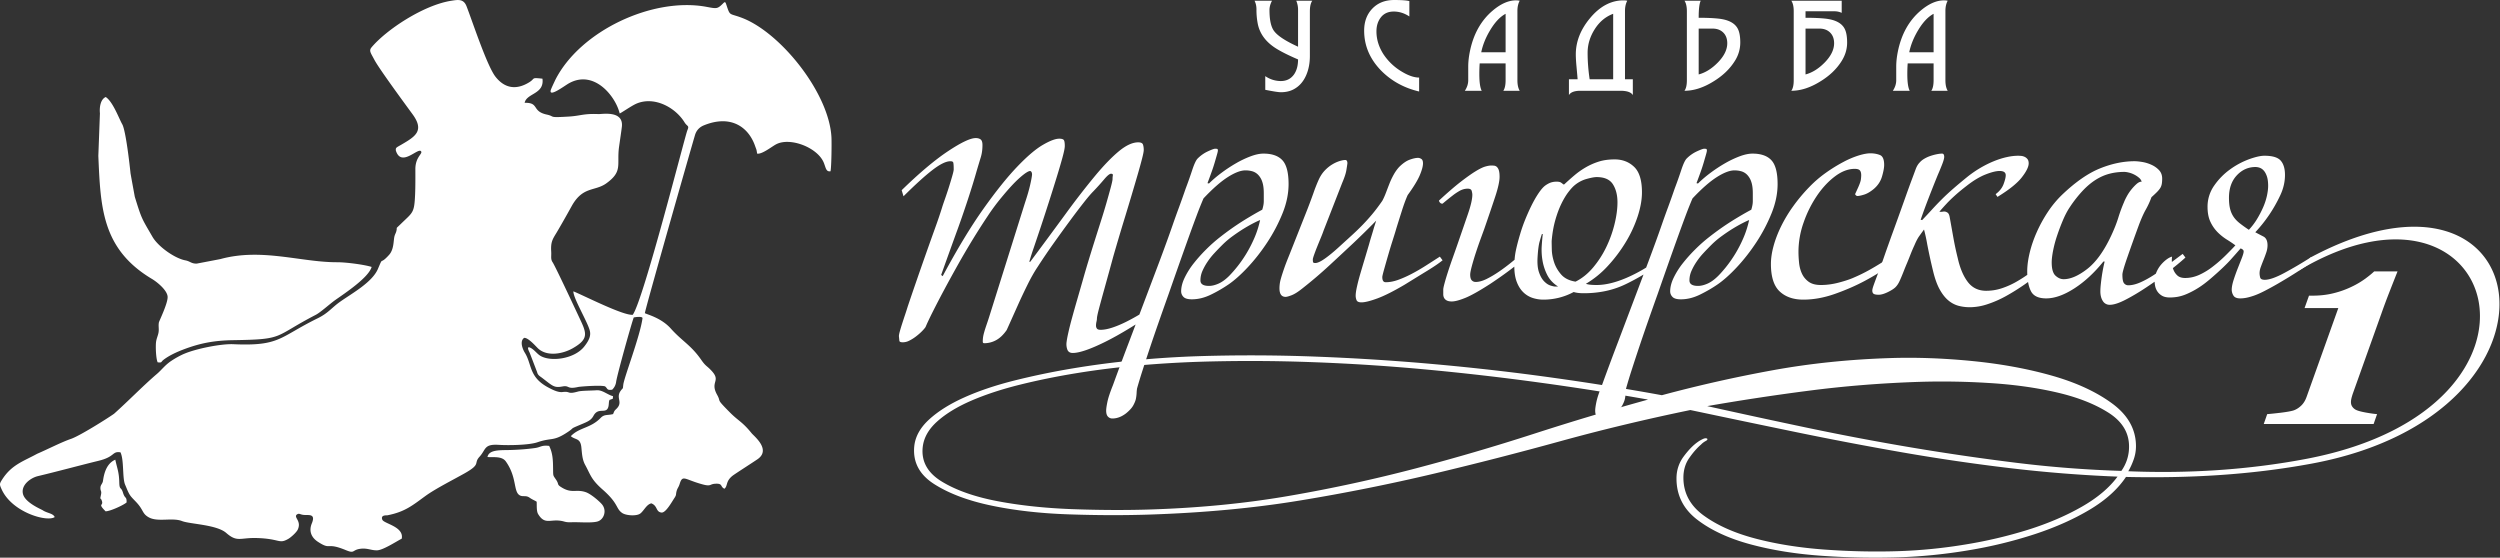 <svg width="260" height="58" viewBox="0 0 260 58" fill="none" xmlns="http://www.w3.org/2000/svg"><rect x="0" y="0" width="260" height="58" fill="#333333" stroke="none"/><g clip-path="url(#clip0_3580_2166)" fill="#fff"><path fill-rule="evenodd" clip-rule="evenodd" d="M19.155 36.792a8.89 8.89 0 00-1.33.732c-.664.44-1 .932-1.504 1.363-1.44 1.23-2.976 2.82-4.457 4.142-.7.496-3.58 2.309-4.487 2.616-.975.332-2.476 1.107-3.501 1.542-1.437.788-2.659 1.134-3.646 2.674-.297.463-.3.509-.046 1.06 1.096 2.374 4.724 3.401 5.506 2.854-.174-.402-.796-.401-1.244-.706-.152-.103-1.798-.77-2.048-1.665-.263-.942.778-1.706 1.544-1.888 2.082-.496 4.23-1.085 6.322-1.597 1.74-.426 1.369-1.013 2.264-.878.383.786.183 2.68.485 3.37.23.527.354.931.66 1.284.319.367.601.587.906 1.033.332.486.346.763.874 1.064.95.543 2.451-.003 3.489.402.812.316 3.59.362 4.584 1.23 1.155 1.007 1.433.478 3.178.53 2.463.074 2.283.66 3.284.085.273-.157.846-.671.981-.967.406-.89-.416-1.229-.124-1.541.28-.21.308-.022.752.02.495.046 1.263-.164.832.881-.32.773-.077 1.452.639 1.918 1.412.919.785-.014 2.924.873.913.379.615-.023 1.449-.145.75-.11 1.113.163 1.759.155.622-.007 1.945-.883 2.58-1.213.25-1.258-1.855-1.555-2.02-1.972-.206-.52.445-.442.526-.458 1.848-.358 2.652-1.063 3.967-2.016 1.029-.747 2.9-1.691 4.063-2.347 1.763-.994.898-1.013 1.554-1.73.69-.753.44-1.333 1.995-1.234 1.006.063 3.149.032 4.02-.267 1.548-.53 1.635-.04 3.203-1.095.726-.488.06-.224 1.352-.766.675-.284 1.031-.424 1.285-.898.516-.963 1.355-.089 1.555-.976.071-.318-.002-.738.235-.705.299-.15.196.003.24-.354-.609-.159-1.095-.669-1.736-.615-.448.037-1.554.032-1.902.13-1.17.33-.744-.059-1.612.053-.48.062-1.097-.267-1.478-.469-2.049-1.086-1.688-2.41-2.448-3.623-.213-.34-.569-1.202-.064-1.543.417-.03 1.19.854 1.399 1.059.952.938 2.612.61 3.637.03 1.678-.951 1.467-1.55.783-3.005-.42-.895-2.477-5.304-2.845-5.919-.252-.355-.133-.624-.164-1.125-.063-1.016.137-1.287.563-1.992.29-.483 1-1.726 1.616-2.84 1.134-1.956 2.332-1.446 3.5-2.24 1.82-1.29 1.11-1.943 1.381-3.864.111-.784.257-1.768.293-2.097.154-1.68-2.045-1.265-2.442-1.281-1.572-.065-1.857.187-3.095.26-2.216.133-1.343-.005-2.285-.21-1.58-.342-.75-1.264-2.294-1.219.203-1.018 2.07-.882 1.853-2.512-1.227-.133-.718-.033-1.376.374-1.3.804-2.519.675-3.5-.566-.895-1.133-2.425-5.82-3.02-7.341-.31-.792-.885-.68-1.596-.569-2.884.451-6.756 3.019-8.283 4.844-.295.351-.085.571.304 1.31.462.879 3.076 4.44 3.957 5.641 1.275 1.736.28 2.327-1.154 3.165-.524.307-.614.3-.577.619.552 1.765 2.277-.314 2.61.064.233.263-.584.56-.582 1.868.002.823.008 1.798-.027 2.612-.086 1.973-.215 1.845-1.477 3.076-.647.632-.335.241-.478.772-.058.218-.114.254-.187.508-.12.427-.035 1.362-.568 1.95-1.046 1.156-.552.037-1.157 1.456-.595 1.396-2.686 2.535-3.906 3.395-.938.661-1.232 1.187-2.368 1.744-3.993 1.96-3.878 2.91-8.766 2.692-1.287-.058-3.926.482-5.108.998zm35.931-.109l.77 2.01c.08.333.273.416.503.59 1.118.85 1.248 1.076 2.127.911.79-.148.418.331 1.669.046.394-.06 2.393-.198 2.772-.056.294.234.157.427.737.345.201-.19.367-.458.415-.82.097-.718 1.6-6.089 1.83-6.692.163-.039.943-.146.911.086-.26 1.89-1.895 6.096-1.996 6.89-.07.55.016.266-.249.617-.601.796.299 1.197-.5 1.941-.238.223-.198.27-.318.515-.619.152-.896-.005-1.293.401-1.06 1.09-2.208.967-3.097 1.893.473.42.997.16 1.097 1.176.065.663.093 1.268.393 1.813.555 1.008.593 1.492 1.816 2.565 1.69 1.482 1.348 1.956 2.031 2.434.391.274 1.512.357 1.898.05.387-.308.63-.934 1.138-1.05.673.265.444.871 1.045.957.444.063 1.067-1.077 1.356-1.514.245-.37.114-.332.241-.766.078-.263.197-.35.306-.702.317-1.025.527-.42 2.535.093.745.175.584-.08 1.191-.109.79-.037.463.308.926.523.371-.294.097-.752.842-1.348.238-.19 2.195-1.437 2.638-1.748 1.369-.994-.396-2.366-.646-2.674-.99-1.22-1.367-1.267-2.24-2.144-1.562-1.572-.882-1.009-1.35-1.85-.785-1.408.457-1.396-.596-2.521-.495-.529-.584-.437-1.064-1.128-1.066-1.532-1.977-1.927-3.159-3.247-1.013-1.132-2.499-1.471-2.697-1.6-.023-.244 5.141-18.339 5.241-18.614.13-.356.379-.71.898-.921 2.782-1.136 4.625.156 5.32 2.139.155.44.139.302.216.804.493.09 1.49-.705 1.952-.958 1.46-.796 4.363.327 4.99 1.927.212.54.227.934.688.868.105-.46.126-2.928.1-3.508-.218-4.602-5.274-10.9-9.284-12.44-1.388-.534-1.232-.132-1.651-1.383-.098-.294-.135-.331-.333-.132-.6.605-.674.555-1.75.357-5.561-1.025-13.104 2.48-15.7 7.596-.109.24-.488 1.014-.487 1.125-.119.674 1.459-.514 1.867-.746 2.638-1.505 4.89 1.328 5.312 3.116.131-.027 1.253-.817 1.766-1.031 1.848-.772 4.02.397 4.98 1.955.288.465.518.301.294.828-.242.565-4.539 17.554-5.676 19.184-.945.126-5.122-2.012-6.178-2.436-.03.68 1.459 3.146 1.702 4.069.12.456.024.922-.577 1.678-1.018 1.28-3.4 1.593-4.504.99-.383-.209-.634-.614-1.024-.834-.548-.308-.228.31-.144.48zM11.991 47.808c-1.178.497-1.24 2.121-1.302 2.303-.091.268-.242.336-.245.633-.004.352.145.288.06.704-.131.649-.068.196.084.623.214.602-.488.217.393 1.106.482 0 1.896-.658 2.185-.925.016-.665-.166-.324-.373-1.006-.204-.675-.368-.224-.388-1.087-.024-1.063-.212-1.41-.414-2.351zm38.703-.28c.558.06 1.49-.129 1.911.461 1.178 1.65.769 3.134 1.443 3.521.337.195.63-.031 1.024.245.292.207.488.262.742.423.023.438-.03.987.157 1.293.66 1.077 1.186.564 2.218.676.58.063.534.197 1.278.166.686-.03 2.016.102 2.664-.075.687-.188 1.043-1.188.417-1.852-.367-.39-1.154-1.05-1.66-1.212-.985-.316-1.398.155-2.419-.447-.608-.36-.293-.316-.62-.81-.33-.5-.319-.357-.328-1.104-.01-.982-.03-1.67-.409-2.441-.82-.092-.856.136-1.461.222-.754.108-1.753.192-2.746.21-1.035.018-2.052-.016-2.21.724zM16.4 37.684c.503.042.284-.016.627-.28.551-.421 1.314-.777 1.996-1.038 1.831-.703 3.312-.959 5.26-.989 5.385-.082 4.086-.318 8.549-2.63.504-.26 1.466-1.141 2.046-1.552.942-.666 3.446-2.307 3.774-3.435-.809-.25-2.68-.49-3.593-.488-3.764.01-7.845-1.509-12.143-.328l-2.463.472c-.58.004-.66-.243-1.178-.34-1.08-.202-2.817-1.407-3.423-2.458-1.116-1.932-1.1-1.78-1.83-4.143-.004-.017-.438-2.365-.45-2.482-.082-.819-.49-4.417-.854-5.062-.358-.635-.977-2.357-1.722-2.843-.51.222-.67.98-.603 1.698l-.166 4.426c.235 5.32.346 9.686 5.598 12.809.476.283 1.596 1.165 1.609 1.866.012.687-.881 2.502-.907 2.636-.074.385.028.668-.04 1.06-.056.314-.2.598-.251.938-.071.474-.016 1.816.164 2.163z"/><path d="M130.472.075h1.818c-.176.333-.264.653-.264.962 0 1.032.159 1.76.475 2.185.365.5 1.199 1.045 2.497 1.636V1.049a2.39 2.39 0 00-.188-.974h1.667c-.167.241-.25.608-.25 1.099v4.645c0 .741-.126 1.403-.377 1.986-.292.683-.731 1.178-1.316 1.486-.376.2-.819.3-1.329.3-.243 0-.782-.084-1.617-.25V7.917a2.836 2.836 0 001.611.512c.599 0 1.061-.233 1.387-.699.274-.4.412-.916.412-1.549-.859-.366-1.563-.711-2.113-1.036-1.183-.691-1.878-1.598-2.087-2.722a7.583 7.583 0 01-.126-1.461c0-.325-.067-.62-.2-.887zm17.117 7.992v1.449c-1.588-.375-2.917-1.112-3.987-2.21-1.153-1.2-1.73-2.573-1.73-4.122 0-.94.287-1.706.859-2.297.573-.591 1.327-.887 2.263-.887.752 0 1.279.037 1.58.112v1.599c-.518-.342-1.057-.512-1.617-.512-.577 0-1.022.198-1.336.593-.313.395-.47.885-.47 1.467 0 .85.255 1.661.765 2.435a5.853 5.853 0 001.881 1.761c.677.408 1.274.612 1.792.612zm10.461 1.374h-1.705c.158-.233.238-.6.238-1.1V6.595h-2.696c-.025.35-.037.716-.037 1.098 0 .858.083 1.44.25 1.749h-1.755c.234-.358.351-.725.351-1.1v-1.41c0-.5.059-1.033.176-1.599.367-1.79 1.153-3.197 2.357-4.22.844-.717 1.655-1.075 2.432-1.075.134 0 .263.013.389.038-.159.291-.239.645-.239 1.061v7.206c0 .466.08.832.239 1.099zm-4-4.009h2.533V1.436c-.583.308-1.127.89-1.634 1.748-.45.758-.748 1.507-.899 2.248zm14.949-4.293v7.103h.815V9.89c-.176-.3-.61-.45-1.304-.45h-4.138c-.626 0-1.028.15-1.203.45V8.242h.903c-.009-.125-.046-.554-.113-1.288-.05-.525-.075-.96-.075-1.301 0-1.326.493-2.581 1.479-3.765 1.028-1.234 2.19-1.85 3.485-1.85.134 0 .264.012.389.037-.159.291-.238.647-.238 1.064zm-3.887 4.351c0 .891.071 1.81.211 2.752h2.447V1.436c-.785.291-1.427.826-1.918 1.6-.493.777-.74 1.595-.74 2.454zm11.551-3.642c.826 0 1.509.03 2.05.088 1.093.116 1.781.5 2.063 1.149.142.324.213.774.213 1.348a3.54 3.54 0 01-.577 1.923c-.527.841-1.283 1.557-2.269 2.148-1.02.625-2.006.937-2.959.937.167-.225.251-.591.251-1.1V1.175c0-.491-.084-.858-.251-1.1h1.692c-.142.284-.213.875-.213 1.774zm0 1.124v4.77c.692-.183 1.348-.59 1.973-1.223.666-.675.999-1.349.999-2.023 0-.467-.14-.837-.418-1.112-.28-.275-.652-.412-1.118-.412h-1.436zm11.112-1.798v.674c.826 0 1.509.03 2.05.088 1.093.116 1.781.5 2.063 1.149.142.324.213.774.213 1.348 0 .675-.192 1.316-.577 1.923-.526.841-1.283 1.557-2.269 2.148-1.02.625-2.006.937-2.959.937.167-.225.251-.591.251-1.1V1.175c0-.491-.084-.858-.251-1.1h5.241v1.262a1.76 1.76 0 00-.79-.162h-2.972zm2.972 3.322c0-.467-.14-.837-.418-1.112-.28-.275-.652-.412-1.118-.412h-1.436v4.77c.692-.183 1.348-.59 1.973-1.223.667-.675.999-1.349.999-2.023zm11.814 4.945h-1.705c.159-.233.238-.6.238-1.1V6.595h-2.695c-.025.35-.038.716-.038 1.098 0 .858.084 1.44.251 1.749h-1.755c.234-.358.351-.725.351-1.1v-1.41c0-.5.058-1.033.175-1.599.368-1.79 1.154-3.197 2.357-4.22.844-.717 1.655-1.075 2.433-1.075.133 0 .263.013.388.038-.159.291-.238.645-.238 1.061v7.206c0 .466.079.832.238 1.099zm-3.999-4.009h2.532V1.436c-.583.308-1.126.89-1.634 1.748-.449.758-.748 1.507-.898 2.248zM120.637 32.08c-2.313 1.586-4.233 2.754-5.761 3.504-1.527.75-2.631 1.125-3.31 1.125-.297 0-.488-.126-.573-.38a1.654 1.654 0 01-.063-.793c.021-.19.079-.502.175-.935a30.2 30.2 0 01.382-1.521c.159-.582.339-1.221.541-1.918l.62-2.156a99.38 99.38 0 01.525-1.791c.202-.666.414-1.353.637-2.061.223-.708.446-1.41.668-2.108.223-.698.42-1.342.589-1.934.17-.592.313-1.104.43-1.538.117-.433.186-.734.207-.903 0-.17.011-.312.032-.428.021-.116-.043-.174-.191-.174-.149 0-.387.195-.716.586a27.03 27.03 0 01-1.13 1.252c-.234.233-.563.618-.987 1.157a77.004 77.004 0 00-1.432 1.887c-.531.718-1.093 1.495-1.687 2.33a64.073 64.073 0 00-1.687 2.488c-.34.508-.69 1.126-1.051 1.855-.36.73-.695 1.437-1.002 2.124l-.796 1.775c-.223.497-.345.766-.366.809-.339.486-.705.835-1.098 1.046a2.553 2.553 0 01-1.225.317c-.107 0-.16-.053-.16-.159 0-.169.011-.327.032-.475.021-.148.064-.333.128-.555.063-.222.153-.502.27-.84.117-.338.26-.782.43-1.331l3.533-11.255c.233-.697.408-1.3.525-1.807.117-.507.186-.877.207-1.11 0-.21-.064-.338-.191-.38-.191 0-.546.227-1.066.682-.52.454-1.162 1.146-1.926 2.076a21.893 21.893 0 00-1.432 1.934 71.38 71.38 0 00-1.56 2.441c-.53.867-1.05 1.754-1.56 2.663-.509.909-.981 1.77-1.416 2.584a98.561 98.561 0 00-1.162 2.235c-.34.676-.594 1.215-.764 1.617-.085.127-.217.28-.397.46-.18.18-.382.353-.605.523a4.31 4.31 0 01-.684.428 1.5 1.5 0 01-.669.174c-.233 0-.355-.053-.366-.159l-.048-.475c0-.106.032-.275.096-.508.064-.232.143-.496.239-.792.095-.296.196-.602.302-.92a34.6 34.6 0 00.286-.887c.255-.76.547-1.617.876-2.568a477.794 477.794 0 011.973-5.595 51.2 51.2 0 00.716-2.109c.043-.148.133-.417.27-.808a43.623 43.623 0 00.78-2.441c.107-.37.16-.608.16-.713 0-.444-.022-.698-.064-.761-.042-.064-.138-.095-.286-.095-.446 0-1.061.3-1.846.903-.786.603-1.794 1.517-3.024 2.742l-.191-.634c1.846-1.796 3.453-3.149 4.822-4.057 1.368-.91 2.329-1.364 2.88-1.364.213 0 .382.048.51.143.127.095.191.29.191.586 0 .466-.059.888-.175 1.269-.117.38-.26.856-.43 1.426-.106.38-.239.83-.398 1.348a88.59 88.59 0 01-.525 1.648c-.191.581-.393 1.178-.605 1.791a83.24 83.24 0 01-.636 1.776 1431.33 1431.33 0 00-1.528 4.248l.159.127c1.506-2.811 2.912-5.136 4.217-6.975 1.305-1.839 2.478-3.302 3.517-4.39 1.04-1.09 1.931-1.85 2.674-2.283.743-.434 1.315-.65 1.719-.65.212 0 .36.037.445.11.085.075.128.291.128.65 0 .212-.08.608-.239 1.19a69.35 69.35 0 01-.605 2.06 250.188 250.188 0 01-1.639 5.12c-.276.824-.525 1.564-.748 2.22a25.653 25.653 0 00-.462 1.457h.096a790.018 790.018 0 003.676-4.977 81.677 81.677 0 013.056-3.947c.923-1.11 1.756-1.97 2.498-2.583.743-.613 1.411-.92 2.006-.92.275 0 .44.08.493.238.053.159.079.343.079.555 0 .148-.058.449-.175.903-.116.455-.265.994-.445 1.617a332.956 332.956 0 01-1.289 4.327 249.462 249.462 0 00-1.273 4.28c-.085.317-.218.803-.398 1.459l-.557 2.013c-.191.686-.361 1.31-.51 1.87-.148.56-.222.914-.222 1.062 0 .085-.016.196-.048.333s-.048.27-.048.396a.51.51 0 00.096.317c.063.085.191.127.382.127.339 0 .737-.074 1.193-.222.456-.148.939-.349 1.448-.602.51-.254 1.035-.544 1.576-.872a59.54 59.54 0 001.639-1.03l.318.507zm13.375-12.934c0 .994-.212 2.014-.636 3.06A17.235 17.235 0 01131.8 25.2c-.626.951-1.3 1.813-2.021 2.584-.721.772-1.39 1.369-2.005 1.791a14.35 14.35 0 01-1.83 1.062c-.669.328-1.332.492-1.99.492-.424 0-.716-.085-.875-.254a.813.813 0 01-.239-.57c0-.444.122-.92.366-1.427a8.098 8.098 0 01.939-1.49 16.02 16.02 0 011.289-1.442c.478-.476.96-.904 1.449-1.284a28.242 28.242 0 012.403-1.697c.732-.454 1.395-.84 1.989-1.157.106-.338.159-.634.159-.887v-.825c0-.486-.053-.882-.159-1.188a1.87 1.87 0 00-.43-.73 1.388 1.388 0 00-.605-.364 2.599 2.599 0 00-.716-.095c-.488 0-1.098.232-1.83.697-.732.465-1.575 1.205-2.53 2.22a37.126 37.126 0 00-.716 1.79c-.266.709-.552 1.49-.86 2.346a765.966 765.966 0 00-2.053 5.817 555.6 555.6 0 00-1.002 2.838 202.756 202.756 0 00-1.703 5.073 53.922 53.922 0 00-.573 1.886 3.61 3.61 0 00-.048.475 4.29 4.29 0 01-.079.634c-.043.19-.133.412-.271.666-.138.254-.387.529-.748.825-.467.359-.944.538-1.432.538a.612.612 0 01-.446-.19c-.127-.127-.191-.338-.191-.634 0-.19.043-.491.128-.903.084-.413.275-.988.572-1.728a288.434 288.434 0 011.687-4.534c.488-1.289 1.014-2.678 1.576-4.168l1.575-4.17c.276-.739.526-1.415.748-2.028.223-.613.435-1.21.637-1.791.202-.582.414-1.173.637-1.776.222-.602.461-1.273.716-2.013.233-.613.456-1.241.668-1.886.212-.645.403-1.052.573-1.22a3.666 3.666 0 011.066-.746c.393-.18.642-.27.748-.27.085 0 .154.006.207.017.053.01.08.069.08.174 0 .063-.032.206-.096.428-.063.222-.143.497-.238.824a17.91 17.91 0 01-.351 1.062c-.137.38-.27.74-.397 1.078l.159.032c.382-.38.822-.756 1.321-1.125.498-.37 1.008-.703 1.527-1a10.2 10.2 0 011.512-.712c.488-.18.923-.27 1.305-.27.891 0 1.549.233 1.974.698.424.465.636 1.289.636 2.472zm-2.96 3.741c-.17.064-.408.175-.716.333-.308.159-.642.349-1.003.57-.36.223-.737.476-1.13.762a9.038 9.038 0 00-1.066.903c-.276.275-.552.56-.827.856-.276.296-.52.602-.732.92a6.007 6.007 0 00-.526.95 2.438 2.438 0 00-.207.983c0 .38.298.57.892.57.297 0 .626-.078.986-.237.361-.158.732-.428 1.114-.808a12.89 12.89 0 001.735-2.235 13.24 13.24 0 00.859-1.649c.266-.602.473-1.241.621-1.918zm27.546 3.9c-.17.169-.404.375-.701.618a26.9 26.9 0 01-.955.745c-.339.253-.684.502-1.034.745s-.652.449-.907.618c-1.146.74-2.021 1.231-2.626 1.474-.605.243-1.066.365-1.385.365-.233 0-.413-.037-.541-.111a.661.661 0 01-.27-.27.84.84 0 01-.08-.38v-.476c0-.105.043-.317.128-.634.084-.317.196-.692.334-1.125.138-.433.297-.904.477-1.41.181-.508.356-1.005.525-1.49.425-1.227.791-2.289 1.098-3.187.308-.898.462-1.57.462-2.013 0-.106-.021-.238-.064-.396-.042-.159-.18-.238-.413-.238-.128 0-.26.016-.398.047a1.98 1.98 0 00-.494.206 5.947 5.947 0 00-.7.476 30.08 30.08 0 00-1.018.824c-.128.021-.234-.031-.319-.158a.31.31 0 01-.063-.159c.891-.824 1.644-1.474 2.259-1.95.616-.475 1.13-.84 1.544-1.093.414-.254.748-.418 1.003-.492.254-.073.467-.11.636-.11.085 0 .181.005.287.015a.5.5 0 01.286.127.78.78 0 01.207.349c.053.158.08.386.08.681 0 .465-.154 1.163-.462 2.093-.307.93-.684 2.04-1.13 3.329l-.382 1.046c-.169.465-.334.94-.493 1.426a27.6 27.6 0 00-.414 1.38c-.116.433-.175.734-.175.903 0 .275.053.47.159.586a.534.534 0 00.414.175c.34 0 .722-.106 1.146-.317.424-.212.859-.47 1.305-.777.446-.306.875-.629 1.289-.967.414-.338.78-.623 1.098-.856l.287.38zm14.393.412c-1.358.972-2.679 1.764-3.963 2.377-1.283.613-2.721.92-4.313.92-.445 0-.795-.043-1.05-.127a6.638 6.638 0 01-3.151.793 3.61 3.61 0 01-1.114-.175 2.497 2.497 0 01-.971-.586c-.286-.275-.514-.634-.684-1.078-.17-.444-.255-.983-.255-1.617 0-.592.053-1.141.159-1.648.107-.508.255-1.078.446-1.712.149-.508.324-1.01.525-1.506.202-.497.409-.962.621-1.395.212-.433.43-.825.652-1.173.223-.349.43-.618.621-.809.149-.148.34-.28.573-.396.233-.116.499-.174.796-.174.212 0 .366.031.461.095.096.063.175.127.239.19h.095c.34-.317.69-.629 1.051-.935a8.17 8.17 0 011.162-.824 6.792 6.792 0 011.352-.603c.488-.158 1.051-.238 1.687-.238.806 0 1.48.26 2.021.777.541.518.812 1.4.812 2.647 0 .761-.149 1.596-.446 2.505a12.966 12.966 0 01-1.241 2.679 15.336 15.336 0 01-1.846 2.456 9.98 9.98 0 01-2.292 1.871c.022.021.128.047.319.08.191.03.456.047.795.047.913 0 1.947-.248 3.104-.745 1.156-.497 2.339-1.189 3.549-2.077l.286.38zm-4.774-6.15c0-.761-.16-1.39-.478-1.887-.318-.496-.88-.745-1.687-.745-.233 0-.578.064-1.034.19a3.314 3.314 0 00-1.226.634c-.212.17-.445.423-.7.761-.254.338-.498.75-.732 1.237-.233.486-.44 1.051-.621 1.696-.18.644-.302 1.358-.366 2.14 0 .19.006.491.016.903.011.412.091.846.239 1.3.149.454.393.877.732 1.268.34.391.838.64 1.496.745.679-.338 1.289-.83 1.83-1.474a10.12 10.12 0 001.369-2.124c.371-.772.658-1.57.859-2.394.202-.824.303-1.574.303-2.25zm-6.175 8.75c-.509-.318-.886-.72-1.13-1.205a5.199 5.199 0 01-.493-1.506 6.602 6.602 0 01-.08-1.506c.032-.486.069-.898.111-1.236h-.095c-.064.19-.143.454-.239.792-.095.338-.164.867-.207 1.585-.042.655.006 1.184.144 1.585.137.402.312.714.525.936.212.221.429.37.652.443.223.074.387.111.494.111h.318zm22.828-10.653c0 .994-.212 2.014-.637 3.06a17.162 17.162 0 01-1.575 2.995c-.626.951-1.3 1.813-2.021 2.584-.722.772-1.39 1.369-2.006 1.791-.551.38-1.161.735-1.83 1.062-.668.328-1.331.492-1.989.492-.424 0-.716-.085-.875-.254a.809.809 0 01-.239-.57c0-.444.122-.92.366-1.427a8.098 8.098 0 01.939-1.49 16.02 16.02 0 011.289-1.442c.477-.476.96-.904 1.448-1.284a28.242 28.242 0 012.403-1.697c.732-.454 1.395-.84 1.99-1.157.106-.338.159-.634.159-.887v-.825c0-.486-.053-.882-.159-1.188a1.881 1.881 0 00-.43-.73 1.394 1.394 0 00-.605-.364 2.604 2.604 0 00-.716-.095c-.488 0-1.098.232-1.83.697-.732.465-1.576 1.205-2.531 2.22-.212.485-.45 1.082-.716 1.79-.265.709-.551 1.49-.859 2.346-.308.857-.637 1.781-.987 2.774-.35.994-.705 2.008-1.066 3.044-.34.951-.674 1.897-1.003 2.837a218.246 218.246 0 00-1.703 5.073 55.902 55.902 0 00-.572 1.886 3.292 3.292 0 00-.048.475 4.293 4.293 0 01-.08.634c-.042.19-.132.412-.27.666-.138.254-.388.529-.748.825-.467.359-.945.538-1.433.538a.611.611 0 01-.445-.19c-.128-.127-.191-.338-.191-.634 0-.19.042-.491.127-.903.085-.413.276-.988.573-1.728a288.434 288.434 0 011.687-4.534l1.576-4.168 1.575-4.17c.276-.739.525-1.415.748-2.028.223-.613.435-1.21.637-1.791a87.01 87.01 0 01.636-1.776c.223-.602.462-1.273.716-2.013a42.62 42.62 0 00.669-1.886c.212-.645.403-1.052.573-1.22a3.653 3.653 0 011.066-.746c.393-.18.642-.27.748-.27.085 0 .154.006.207.017.053.01.079.069.079.174 0 .063-.031.206-.095.428s-.143.497-.239.824a17.16 17.16 0 01-.35 1.062c-.138.38-.27.74-.398 1.078l.159.032c.382-.38.823-.756 1.321-1.125.499-.37 1.008-.703 1.528-1a10.2 10.2 0 011.512-.712c.488-.18.923-.27 1.305-.27.891 0 1.549.233 1.973.698.425.465.637 1.289.637 2.472zm-2.96 3.741c-.17.064-.409.175-.716.333-.308.159-.642.349-1.003.57-.361.223-.737.476-1.13.762a9.038 9.038 0 00-1.066.903c-.276.275-.552.56-.828.856-.276.296-.52.602-.732.92a6.08 6.08 0 00-.525.95 2.438 2.438 0 00-.207.983c0 .38.297.57.891.57.297 0 .626-.078.987-.237.361-.158.732-.428 1.114-.808.233-.233.504-.54.812-.92a13.057 13.057 0 001.782-2.964c.265-.602.472-1.241.621-1.918zm15.284 4.09c0 .084-.302.349-.907.792-.604.444-1.379.92-2.323 1.427s-1.984.962-3.119 1.363c-1.136.402-2.234.602-3.295.602-1.04 0-1.862-.285-2.467-.855-.604-.571-.907-1.522-.907-2.854 0-.57.091-1.189.271-1.854.18-.666.44-1.348.78-2.045a14.49 14.49 0 011.257-2.092 17.458 17.458 0 011.671-1.998 12.204 12.204 0 011.751-1.505 16.225 16.225 0 011.798-1.11 9.308 9.308 0 011.607-.682c.488-.148.891-.222 1.21-.222.36 0 .689.059.986.175.297.116.446.46.446 1.03 0 .296-.074.697-.223 1.205-.148.507-.435.94-.859 1.3-.361.296-.695.491-1.003.586-.307.095-.536.143-.684.143-.106 0-.191-.064-.255-.19l.319-.698c.169-.38.265-.66.286-.84.021-.18.032-.322.032-.428 0-.233-.048-.402-.143-.507-.096-.106-.271-.159-.526-.159-.679 0-1.363.26-2.052.777-.69.518-1.316 1.189-1.878 2.013a11.894 11.894 0 00-1.385 2.774 9.16 9.16 0 00-.541 3.06c0 .359.021.744.064 1.156.042.412.143.788.302 1.126.159.338.392.618.7.84.308.222.727.333 1.257.333.616 0 1.242-.085 1.878-.254.637-.169 1.146-.338 1.528-.507a16.6 16.6 0 001.623-.793 27.71 27.71 0 001.258-.745c.35-.222.62-.406.811-.554.191-.148.308-.222.35-.222.085 0 .176.01.271.031.095.021.133.148.111.38z"/><path d="M212.384 28.18a24.25 24.25 0 01-1.814 1.395c-.637.444-1.279.845-1.926 1.205a11.08 11.08 0 01-1.942.855 5.884 5.884 0 01-1.83.317c-.403 0-.79-.047-1.162-.142a2.766 2.766 0 01-1.05-.54c-.329-.263-.631-.638-.907-1.125-.276-.486-.509-1.12-.7-1.902a58.194 58.194 0 01-.621-2.837 17.941 17.941 0 00-.334-1.538l-.494.682c-.159.222-.323.534-.493.935-.148.317-.286.64-.414.967-.127.328-.244.618-.35.872a24.8 24.8 0 00-.35.856c-.191.486-.345.85-.461 1.094-.117.243-.25.438-.398.586-.17.17-.441.344-.812.523-.371.18-.684.27-.939.27-.255 0-.43-.032-.525-.095-.096-.064-.143-.18-.143-.35 0-.105.053-.305.159-.601.106-.296.286-.782.541-1.459.127-.317.239-.613.334-.887l.287-.825c.095-.274.196-.56.302-.856l.35-.982a429.47 429.47 0 001.337-3.71c.382-1.077.658-1.838.827-2.282l.382-1.03c.106-.286.244-.513.414-.682.128-.148.292-.28.494-.396a3.37 3.37 0 01.636-.286c.223-.074.44-.132.653-.174.212-.042.392-.063.541-.063.148 0 .222.116.222.348 0 .148-.074.412-.222.793-.149.38-.297.74-.446 1.078-.361.887-.69 1.717-.987 2.488a64.965 64.965 0 00-.795 2.172l.159.032c.382-.402.732-.777 1.05-1.126.318-.349.653-.697 1.003-1.046.35-.349.737-.708 1.162-1.078.424-.37.923-.787 1.495-1.252.425-.338.87-.645 1.337-.92.467-.274.934-.507 1.401-.697.467-.19.918-.333 1.352-.428a5.516 5.516 0 011.162-.142c.085 0 .191.005.319.015.127.01.249.043.366.096a.822.822 0 01.302.237c.085.106.127.254.127.444 0 .36-.238.845-.716 1.458-.477.613-1.321 1.29-2.53 2.03l-.191-.286c.403-.296.679-.645.827-1.046.149-.402.223-.708.223-.92 0-.295-.212-.443-.636-.443-.361 0-.849.121-1.465.364-.615.243-1.273.64-1.973 1.189-.467.36-.875.697-1.225 1.014-.351.317-.642.603-.876.857-.276.295-.52.57-.732.824h.191a.997.997 0 00.159-.016c.064-.01.117-.016.159-.016.107 0 .218.037.335.111.116.074.196.238.238.491.107.592.229 1.274.366 2.045.138.772.292 1.495.462 2.172.233 1.056.584 1.891 1.05 2.504.467.613 1.104.92 1.91.92a5.12 5.12 0 001.655-.27 8.434 8.434 0 001.512-.681c.477-.275.918-.56 1.321-.856.403-.296.753-.571 1.05-.825l.287.57zm14.902-1.395c-.488.444-1.098.946-1.83 1.506s-1.48 1.094-2.244 1.6c-.764.508-1.485.936-2.164 1.285-.679.349-1.22.523-1.623.523a.817.817 0 01-.732-.396c-.17-.265-.255-.598-.255-.999 0-.211.016-.465.048-.76.032-.297.069-.587.111-.873a17.305 17.305 0 01.287-1.474h-.128c-.955 1.184-1.968 2.119-3.039 2.806-1.072.687-2.043 1.03-2.913 1.03-.806 0-1.337-.253-1.591-.76-.255-.508-.382-1.195-.382-2.061 0-.571.085-1.21.254-1.918.17-.708.414-1.422.733-2.14.318-.719.7-1.416 1.145-2.093.446-.676.955-1.289 1.528-1.838 1.379-1.31 2.684-2.214 3.915-2.71 1.231-.498 2.43-.746 3.597-.746.212 0 .477.027.796.08.318.052.631.147.938.285.308.137.573.322.796.554.223.233.334.529.334.888 0 .233-.015.428-.047.587-.032.158-.09.3-.175.428a2.825 2.825 0 01-.35.412 14.22 14.22 0 01-.542.507 8.425 8.425 0 01-.588 1.284c-.223.39-.462.925-.717 1.6a202.956 202.956 0 00-1.225 3.425c-.329.95-.493 1.532-.493 1.743 0 .465.058.767.175.904.116.137.26.206.429.206.382 0 .801-.1 1.258-.301.456-.2.928-.46 1.416-.777a23.28 23.28 0 001.496-1.062A91.926 91.926 0 01227 26.405l.286.38zm-4.551-7.894a.864.864 0 00-.287-.412 2.475 2.475 0 00-.509-.333 2.496 2.496 0 00-.573-.206 2.193 2.193 0 00-.414-.063c-.551 0-1.071.063-1.559.19s-.96.333-1.417.618c-.456.285-.907.66-1.352 1.126a12.866 12.866 0 00-1.369 1.743c-.255.38-.493.835-.716 1.363a22.214 22.214 0 00-.605 1.601 12.3 12.3 0 00-.414 1.554c-.095.496-.143.903-.143 1.22 0 .677.133 1.136.398 1.38.265.242.546.364.843.364.722 0 1.539-.354 2.451-1.062.913-.708 1.74-1.855 2.483-3.44.318-.676.568-1.305.748-1.886.18-.581.377-1.115.589-1.601.063-.17.164-.38.302-.634.138-.254.297-.491.478-.713.18-.222.36-.412.541-.571.18-.159.355-.238.525-.238zm17.895 8.243c-.361.253-.876.597-1.544 1.03-.669.433-1.385.872-2.149 1.316a34.22 34.22 0 01-1.448.792c-.414.212-.774.37-1.082.476-.308.105-.573.18-.796.222-.223.042-.43.063-.62.063-.361 0-.6-.1-.717-.301a1.172 1.172 0 01-.175-.587c0-.274.064-.612.191-1.014.128-.401.271-.803.43-1.205.159-.401.302-.766.43-1.093.127-.328.191-.555.191-.682 0-.063-.016-.111-.048-.143l-.112-.11a1.328 1.328 0 01-.159-.064c-.254.296-.599.687-1.034 1.173-.435.486-1.066 1.088-1.894 1.807-.552.486-1.05.866-1.496 1.141a8.498 8.498 0 01-1.209.634 4.282 4.282 0 01-.955.286 5.072 5.072 0 01-.764.063c-.361 0-.647-.069-.86-.206a1.46 1.46 0 01-.477-.476 1.614 1.614 0 01-.207-.554 2.864 2.864 0 01-.048-.444c0-.338.064-.655.191-.951.128-.296.287-.555.478-.777a3.56 3.56 0 01.589-.555c.201-.148.387-.243.557-.285a3.185 3.185 0 00-.016.586c.01.244.058.487.143.73.085.243.223.454.414.634.191.18.467.27.827.27.488 0 .971-.107 1.448-.318a6.944 6.944 0 001.449-.888c.467-.359.917-.755 1.352-1.188.435-.434.759-.767.971-1a12.53 12.53 0 00-.891-.601 5.408 5.408 0 01-.955-.761 3.842 3.842 0 01-.748-1.078c-.201-.423-.302-.94-.302-1.553a3.8 3.8 0 01.7-2.235 6.948 6.948 0 011.655-1.68 8.184 8.184 0 011.958-1.047c.668-.243 1.204-.364 1.607-.364.828 0 1.39.169 1.687.507.297.338.446.835.446 1.49 0 .718-.165 1.426-.494 2.124a14.66 14.66 0 01-2.594 3.836c.276.148.557.296.844.444.286.148.429.454.429.919a2.3 2.3 0 01-.127.73c-.085.253-.18.512-.287.776a25.72 25.72 0 00-.286.745 1.862 1.862 0 00-.127.634c0 .148.021.301.063.46.043.158.202.237.478.237.467 0 1.135-.232 2.005-.697a43.182 43.182 0 002.801-1.649l.287.38zm-4.743-7.799c0-.423-.048-.766-.143-1.03-.096-.264-.213-.465-.35-.603a1.01 1.01 0 00-.43-.27 1.434 1.434 0 00-.382-.063c-.764 0-1.416.291-1.957.872-.542.582-.812 1.358-.812 2.33 0 .444.037.82.111 1.126.075.306.191.581.35.824.159.243.372.47.637.682.265.211.589.444.971.697a6.65 6.65 0 00.843-1.11c.244-.401.456-.808.637-1.22a6.43 6.43 0 00.398-1.205c.084-.39.127-.734.127-1.03z"/><path fill-rule="evenodd" clip-rule="evenodd" d="M197.448 57.319a53.113 53.113 0 006.953-.692 47.276 47.276 0 006.592-1.557c2.051-.65 3.889-1.44 5.514-2.37 1.625-.928 2.863-1.972 3.716-3.13-3.783-.15-7.538-.448-11.268-.893a207.98 207.98 0 01-11.107-1.63 365.518 365.518 0 01-11.028-2.1c-3.675-.758-7.351-1.526-11.027-2.304-4.688.97-9.19 2.05-13.505 3.24a381.288 381.288 0 01-13.145 3.376 203.737 203.737 0 01-13.904 2.786c-4.821.798-10.082 1.29-15.782 1.473-2.611.084-5.381.076-8.311-.025-2.93-.1-5.607-.403-8.031-.91-2.424-.506-4.408-1.25-5.953-2.234-1.545-.983-2.238-2.295-2.078-3.937.106-1.017.626-1.95 1.558-2.797.933-.849 2.144-1.609 3.636-2.28 1.492-.672 3.21-1.253 5.154-1.745a77.463 77.463 0 016.153-1.28 90.738 90.738 0 016.593-.854 105.1 105.1 0 016.393-.411 175.61 175.61 0 0112.266.043c4.182.158 8.337.423 12.466.797 4.129.374 8.177.837 12.146 1.392 3.969.554 7.765 1.162 11.387 1.825a143.172 143.172 0 0111.507-2.592c3.889-.71 7.965-1.133 12.226-1.27 2.717-.088 5.568.015 8.551.308 2.983.294 5.74.8 8.27 1.517 2.531.717 4.622 1.682 6.273 2.896 1.652 1.213 2.478 2.696 2.478 4.45 0 .468-.08.928-.24 1.381-.16.454-.346.859-.56 1.217 6.191.253 12.496-.136 18.579-1.3 27.955-5.353 19.919-31.92-.852-19.573l1.246-1.37c23.808-12.676 28.409 16.208.086 21.453-6.379 1.182-12.82 1.529-19.298 1.382-.853 1.274-2.104 2.406-3.756 3.394-1.652.989-3.556 1.84-5.714 2.552a46.494 46.494 0 01-6.912 1.684 54.67 54.67 0 01-7.272.73 78.922 78.922 0 01-7.911-.154c-2.717-.185-5.207-.582-7.471-1.191-2.264-.61-4.115-1.465-5.554-2.569-1.438-1.103-2.157-2.531-2.157-4.285 0-.857.253-1.625.759-2.304.506-.678.999-1.182 1.478-1.509.107-.081.266-.174.479-.278.214-.105.373-.12.48-.045.053.076 0 .156-.16.24a1.91 1.91 0 00-.479.365c-.427.365-.839.836-1.239 1.414-.4.578-.599 1.256-.599 2.036 0 1.597.706 2.91 2.117 3.936 1.412 1.026 3.21 1.825 5.394 2.398 2.184.572 4.582.953 7.192 1.142 2.611.188 5.141.243 7.592.164l.079-.002zm-19.897-15.083c3.516.783 7.045 1.546 10.588 2.29a272.01 272.01 0 0010.708 2.022c3.596.605 7.205 1.131 10.828 1.58 3.622.448 7.271.73 10.947.845a4.31 4.31 0 00.799-2.539c0-1.442-.719-2.617-2.157-3.525-1.439-.909-3.237-1.61-5.394-2.106-2.158-.496-4.502-.82-7.032-.972a77.728 77.728 0 00-7.152-.12c-3.996.129-7.871.439-11.627.93a240.763 240.763 0 00-10.508 1.595zm-6.153-.679a286.877 286.877 0 00-11.108-1.746 273.026 273.026 0 00-11.866-1.372 208.95 208.95 0 00-12.067-.78 172.74 172.74 0 00-11.706-.032 115.1 115.1 0 00-6.193.375 86.66 86.66 0 00-6.393.79c-2.104.34-4.102.746-5.993 1.216-1.892.47-3.57 1.021-5.035 1.653-1.465.632-2.65 1.352-3.556 2.16-.905.809-1.411 1.702-1.518 2.68-.16 1.486.506 2.682 1.998 3.589 1.492.906 3.423 1.584 5.793 2.034 2.371.45 4.981.726 7.831.83 2.851.102 5.554.113 8.111.03 5.114-.165 9.936-.641 14.464-1.43a157.172 157.172 0 0013.105-2.848 230.198 230.198 0 0012.226-3.58 283.051 283.051 0 0111.907-3.569z"/><path d="M246.857 44.096H235.43l.359-1.027c.29-.02.751-.069 1.379-.142.629-.078 1.07-.156 1.32-.23.282-.088.553-.249.812-.489s.452-.552.589-.943l3.296-9.227h-3.51l.461-1.29h.387c.812 0 1.562-.093 2.247-.274a9.463 9.463 0 001.817-.66 8.953 8.953 0 001.411-.836c.409-.304.711-.553.918-.753h2.428c-.285.718-.577 1.457-.871 2.21a71.272 71.272 0 00-.82 2.21l-2.927 8.2a5.477 5.477 0 00-.13.405c-.044.152-.07.274-.083.372-.03.23-.009.42.066.572.079.151.198.283.359.386.188.117.542.22 1.068.318.521.093.924.151 1.21.17l-.359 1.028zM150.029 27.07c-.36.296-.886.655-1.575 1.078-.69.422-1.48.909-2.371 1.458-1.146.676-2.091 1.152-2.833 1.427-.743.274-1.295.412-1.655.412-.276 0-.446-.074-.51-.222a1.2 1.2 0 01-.095-.476c0-.21.042-.512.127-.903.085-.391.196-.824.334-1.3.138-.475.287-.977.446-1.506.159-.528.313-1.046.462-1.553.106-.38.206-.724.302-1.03.095-.307.175-.576.239-.809.084-.254.159-.486.222-.697a83.244 83.244 0 01-2.387 2.346 521.55 521.55 0 01-2.451 2.282 45.676 45.676 0 01-2.864 2.441c-.425.338-.785.566-1.082.682-.297.116-.51.174-.637.174-.424 0-.637-.296-.637-.887 0-.148.011-.307.032-.476.021-.17.069-.38.144-.634.074-.254.175-.565.302-.935.127-.37.308-.84.541-1.411l1.719-4.343a59.55 59.55 0 00.795-2.108 16.13 16.13 0 01.573-1.443c.17-.36.377-.666.621-.92.244-.253.499-.459.764-.617a3.45 3.45 0 01.764-.35c.244-.073.44-.11.589-.11.148 0 .222.116.222.349-.021.169-.058.412-.111.729s-.196.75-.43 1.3l-1.941 4.977c-.064.19-.159.438-.287.745-.127.306-.254.618-.382.935a20.46 20.46 0 00-.318.84c-.085.243-.127.396-.127.46 0 .084.005.169.016.253.01.085.09.127.238.127.234 0 .573-.158 1.019-.475.446-.317.944-.73 1.496-1.237l1.305-1.189c.382-.348.743-.697 1.082-1.046.34-.348.674-.718 1.003-1.11.329-.39.684-.86 1.066-1.41.127-.233.249-.502.366-.808.117-.307.239-.624.366-.951.127-.328.276-.645.446-.952.169-.306.36-.575.573-.808.381-.38.748-.634 1.098-.76.35-.128.642-.191.875-.191.106 0 .217.037.334.11.117.075.175.228.175.46 0 .297-.111.709-.334 1.237-.223.528-.642 1.215-1.257 2.06-.191.423-.388.952-.589 1.586-.202.634-.398 1.257-.589 1.87-.064.233-.18.613-.35 1.142a57.11 57.11 0 00-.493 1.616c-.16.55-.303 1.052-.43 1.506-.127.454-.191.724-.191.809 0 .359.117.538.35.538.403 0 .828-.079 1.273-.237.446-.159.913-.365 1.401-.618.488-.254.981-.54 1.48-.857.498-.317.992-.634 1.48-.95l.286.38z"/></g><defs><clipPath id="clip0_3580_2166"><path fill="#fff" d="M0 0h260v58H0z"/></clipPath></defs></svg>